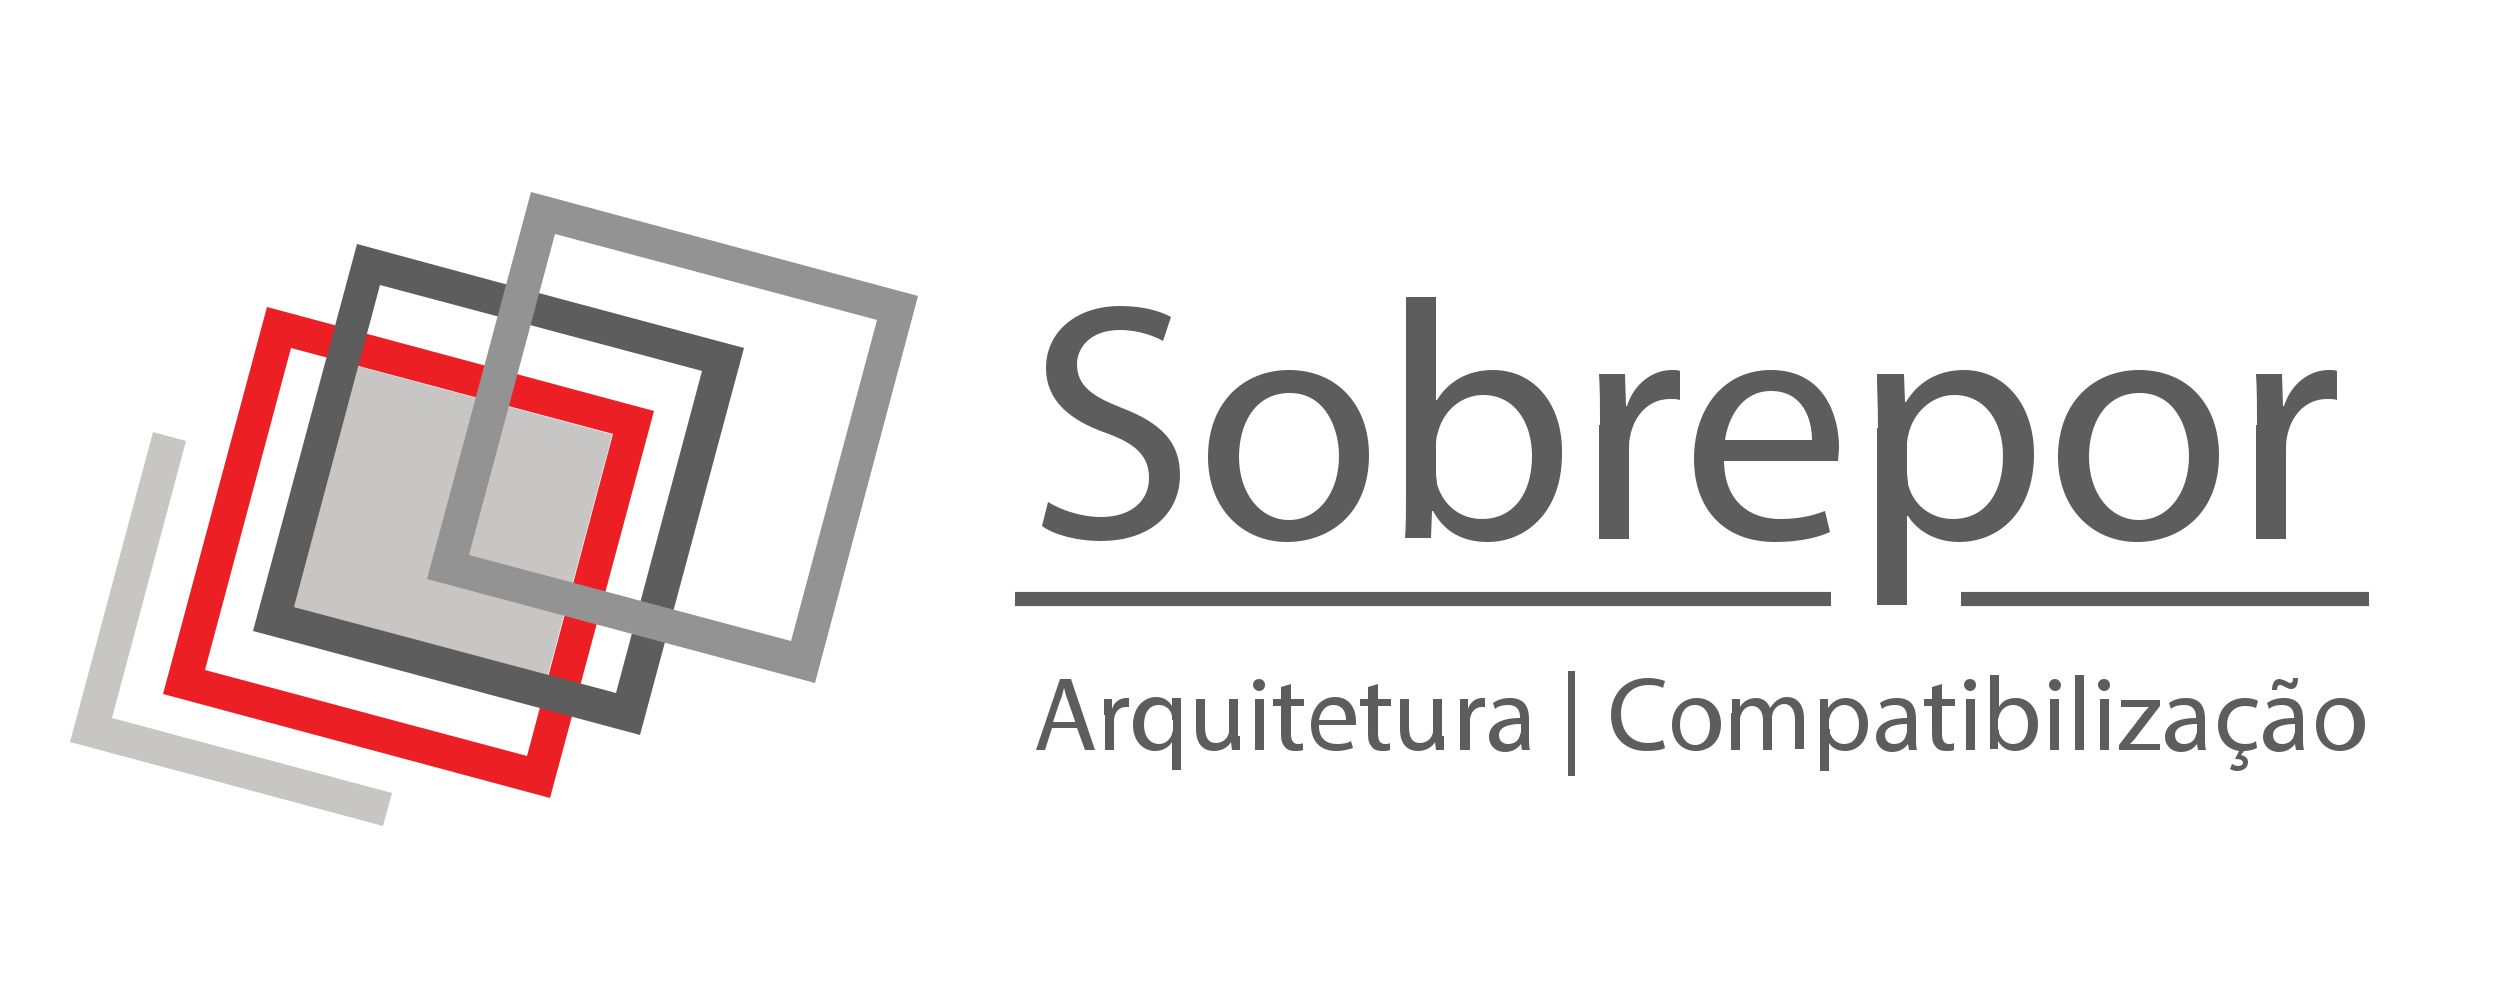 <?xml version="1.0" encoding="utf-8"?>
<!-- Generator: Adobe Illustrator 24.0.1, SVG Export Plug-In . SVG Version: 6.00 Build 0)  -->
<svg version="1.1" id="Layer_1" xmlns="http://www.w3.org/2000/svg" xmlns:xlink="http://www.w3.org/1999/xlink" x="0px" y="0px" width="250px" height="100px"
	 viewBox="0 0 250 100" style="enable-background:new 0 0 250 100;" xml:space="preserve">
<style type="text/css">
	.st0{fill:#5D5D5D;}
	.st1{fill:#EC2024;}
	.st2{fill:#C7C6C5;}
	.st3{fill:#939393;}
	.st4{fill:none;stroke:#5D5D5D;stroke-width:1.417;stroke-miterlimit:10;}
</style>
<g>
	<g>
		<path class="st0" d="M104.8,50.2c1.3,0.8,3.3,1.5,5.3,1.5c3,0,4.8-1.6,4.8-3.9c0-2.1-1.2-3.4-4.3-4.5c-3.7-1.3-6-3.3-6-6.5
			c0-3.6,3-6.2,7.4-6.2c2.3,0,4,0.5,5.1,1.1l-0.8,2.4c-0.7-0.4-2.3-1.1-4.3-1.1c-3.1,0-4.3,1.9-4.3,3.4c0,2.1,1.4,3.2,4.5,4.4
			c3.9,1.5,5.8,3.4,5.8,6.7c0,3.5-2.6,6.6-8,6.6c-2.2,0-4.6-0.6-5.8-1.5L104.8,50.2z"/>
		<path class="st0" d="M136.9,45.5c0,6.1-4.2,8.7-8.2,8.7c-4.4,0-7.9-3.3-7.9-8.5c0-5.5,3.6-8.7,8.1-8.7
			C133.7,37,136.9,40.5,136.9,45.5z M123.9,45.7c0,3.6,2.1,6.3,5,6.3c2.9,0,5-2.7,5-6.4c0-2.8-1.4-6.3-4.9-6.3
			C125.4,39.3,123.9,42.5,123.9,45.7z"/>
		<path class="st0" d="M140.5,53.8c0.1-1.1,0.1-2.8,0.1-4.2V29.7h3v10.3h0.1c1.1-1.8,3-3,5.6-3c4.1,0,7,3.4,6.9,8.4
			c0,5.9-3.7,8.8-7.4,8.8c-2.4,0-4.3-0.9-5.5-3.1h-0.1l-0.1,2.7H140.5z M143.6,47.3c0,0.4,0.1,0.7,0.1,1.1c0.6,2.1,2.3,3.5,4.5,3.5
			c3.1,0,5-2.5,5-6.3c0-3.3-1.7-6.1-4.9-6.1c-2,0-3.9,1.4-4.5,3.7c-0.1,0.3-0.2,0.7-0.2,1.2V47.3z"/>
		<path class="st0" d="M160,42.5c0-1.9,0-3.6-0.1-5.1h2.6l0.1,3.2h0.1c0.7-2.2,2.5-3.6,4.5-3.6c0.3,0,0.6,0,0.8,0.1V40
			c-0.3-0.1-0.6-0.1-1-0.1c-2.1,0-3.6,1.6-4,3.8c-0.1,0.4-0.1,0.9-0.1,1.4v8.8h-3V42.5z"/>
		<path class="st0" d="M172.4,46.2c0.1,4,2.6,5.7,5.6,5.7c2.1,0,3.4-0.4,4.5-0.8l0.5,2.1c-1.1,0.5-2.9,1-5.5,1
			c-5.1,0-8.1-3.3-8.1-8.3s2.9-8.9,7.7-8.9c5.4,0,6.8,4.7,6.8,7.7c0,0.6-0.1,1.1-0.1,1.4H172.4z M181.2,44c0-1.9-0.8-4.9-4.1-4.9
			c-3,0-4.3,2.8-4.6,4.9H181.2z"/>
		<path class="st0" d="M187.8,42.8c0-2.1-0.1-3.8-0.1-5.4h2.7l0.1,2.8h0.1c1.2-2,3.2-3.2,5.8-3.2c4,0,7,3.4,7,8.4
			c0,5.9-3.6,8.8-7.5,8.8c-2.2,0-4.1-1-5.1-2.6h-0.1v8.9h-3V42.8z M190.7,47.2c0,0.4,0.1,0.8,0.1,1.2c0.5,2.1,2.3,3.5,4.5,3.5
			c3.2,0,5-2.6,5-6.3c0-3.3-1.7-6.1-4.9-6.1c-2,0-3.9,1.5-4.5,3.7c-0.1,0.4-0.2,0.8-0.2,1.2V47.2z"/>
		<path class="st0" d="M221.9,45.5c0,6.1-4.2,8.7-8.2,8.7c-4.4,0-7.9-3.3-7.9-8.5c0-5.5,3.6-8.7,8.1-8.7
			C218.8,37,221.9,40.5,221.9,45.5z M208.9,45.7c0,3.6,2.1,6.3,5,6.3c2.9,0,5-2.7,5-6.4c0-2.8-1.4-6.3-4.9-6.3
			C210.4,39.3,208.9,42.5,208.9,45.7z"/>
		<path class="st0" d="M225.7,42.5c0-1.9,0-3.6-0.1-5.1h2.6l0.1,3.2h0.1c0.7-2.2,2.5-3.6,4.5-3.6c0.3,0,0.6,0,0.8,0.1V40
			c-0.3-0.1-0.6-0.1-1-0.1c-2.1,0-3.6,1.6-4,3.8c-0.1,0.4-0.1,0.9-0.1,1.4v8.8h-3V42.5z"/>
	</g>
	<g>
		<g>
			<path class="st1" d="M55,79.8L16.3,69.4l10.4-38.7l38.7,10.4L55,79.8z M20.5,67l32.2,8.6l8.6-32.2l-32.2-8.6L20.5,67z"/>
		</g>
		<polygon class="st2" points="39.2,79.3 11.2,71.8 18.6,44.1 15.3,43.2 7,74.2 38.3,82.6 		"/>
		
			<rect x="32.9" y="38.9" transform="matrix(0.259 -0.966 0.966 0.259 -16.723 82.401)" class="st2" width="24.9" height="26.3"/>
		<g>
			<path class="st0" d="M64,73.5L25.3,63.1l10.4-38.7L49,28l25.4,6.8L64,73.5z M29.4,60.7l32.2,8.6l8.6-32.2l-32.2-8.6L29.4,60.7z"
				/>
		</g>
		<g>
			<path class="st3" d="M81.5,68.3L42.7,57.9l10.4-38.7l38.7,10.4L81.5,68.3z M46.9,55.5l32.2,8.6L87.7,32l-32.2-8.6L46.9,55.5z"/>
		</g>
	</g>
	<line class="st4" x1="101.5" y1="59.9" x2="183.1" y2="59.9"/>
	<g>
		<path class="st0" d="M105.2,72.8l-0.7,2.2h-0.9l2.4-7.1h1.1l2.4,7.1h-1l-0.8-2.2H105.2z M107.5,72.1l-0.7-2
			c-0.2-0.5-0.3-0.9-0.4-1.3h0c-0.1,0.4-0.2,0.9-0.4,1.3l-0.7,2.1H107.5z"/>
		<path class="st0" d="M110.4,71.5c0-0.6,0-1.1,0-1.6h0.8l0,1h0c0.2-0.7,0.8-1.1,1.4-1.1c0.1,0,0.2,0,0.3,0v0.9c-0.1,0-0.2,0-0.3,0
			c-0.7,0-1.1,0.5-1.2,1.2c0,0.1,0,0.3,0,0.4V75h-0.9V71.5z"/>
		<path class="st0" d="M117.2,74.2L117.2,74.2c-0.3,0.5-0.9,0.9-1.7,0.9c-1.2,0-2.2-1-2.2-2.6c0-1.9,1.2-2.8,2.3-2.8
			c0.8,0,1.3,0.4,1.6,0.9h0l0-0.8h0.9c0,0.4,0,0.9,0,1.4v5.8h-0.9V74.2z M117.2,72c0-0.1,0-0.3,0-0.4c-0.1-0.6-0.6-1.1-1.3-1.1
			c-1,0-1.5,0.8-1.5,2c0,1,0.5,1.9,1.5,1.9c0.6,0,1.1-0.4,1.3-1c0-0.1,0.1-0.3,0.1-0.4V72z"/>
		<path class="st0" d="M124,73.6c0,0.5,0,1,0,1.4h-0.8l-0.1-0.8h0c-0.2,0.4-0.8,0.9-1.7,0.9c-0.8,0-1.8-0.4-1.8-2.2v-3h0.9v2.8
			c0,1,0.3,1.6,1.1,1.6c0.6,0,1.1-0.4,1.2-0.8c0.1-0.1,0.1-0.3,0.1-0.5v-3.1h0.9V73.6z"/>
		<path class="st0" d="M126.5,68.5c0,0.3-0.2,0.6-0.6,0.6c-0.3,0-0.6-0.3-0.6-0.6c0-0.3,0.2-0.6,0.6-0.6
			C126.3,67.9,126.5,68.2,126.5,68.5z M125.5,75v-5.1h0.9V75H125.5z"/>
		<path class="st0" d="M129.1,68.4v1.5h1.3v0.7h-1.3v2.8c0,0.6,0.2,1,0.7,1c0.2,0,0.4,0,0.5-0.1l0,0.7c-0.2,0.1-0.5,0.1-0.8,0.1
			c-0.4,0-0.8-0.1-1-0.4c-0.3-0.3-0.4-0.7-0.4-1.3v-2.8h-0.8v-0.7h0.8v-1.2L129.1,68.4z"/>
		<path class="st0" d="M131.9,72.6c0,1.3,0.8,1.8,1.8,1.8c0.7,0,1.1-0.1,1.4-0.3l0.2,0.7c-0.3,0.1-0.9,0.3-1.7,0.3
			c-1.6,0-2.5-1-2.5-2.6c0-1.5,0.9-2.8,2.4-2.8c1.7,0,2.1,1.5,2.1,2.4c0,0.2,0,0.3,0,0.4H131.9z M134.6,72c0-0.6-0.2-1.5-1.3-1.5
			c-0.9,0-1.3,0.9-1.4,1.5H134.6z"/>
		<path class="st0" d="M137.8,68.4v1.5h1.3v0.7h-1.3v2.8c0,0.6,0.2,1,0.7,1c0.2,0,0.4,0,0.5-0.1l0,0.7c-0.2,0.1-0.5,0.1-0.8,0.1
			c-0.4,0-0.8-0.1-1-0.4c-0.3-0.3-0.4-0.7-0.4-1.3v-2.8h-0.8v-0.7h0.8v-1.2L137.8,68.4z"/>
		<path class="st0" d="M144.4,73.6c0,0.5,0,1,0,1.4h-0.8l-0.1-0.8h0c-0.2,0.4-0.8,0.9-1.7,0.9c-0.8,0-1.8-0.4-1.8-2.2v-3h0.9v2.8
			c0,1,0.3,1.6,1.1,1.6c0.6,0,1.1-0.4,1.2-0.8c0.1-0.1,0.1-0.3,0.1-0.5v-3.1h0.9V73.6z"/>
		<path class="st0" d="M146,71.5c0-0.6,0-1.1,0-1.6h0.8l0,1h0c0.2-0.7,0.8-1.1,1.4-1.1c0.1,0,0.2,0,0.3,0v0.9c-0.1,0-0.2,0-0.3,0
			c-0.7,0-1.1,0.5-1.2,1.2c0,0.1,0,0.3,0,0.4V75H146V71.5z"/>
		<path class="st0" d="M152.2,75l-0.1-0.6h0c-0.3,0.4-0.8,0.8-1.6,0.8c-1,0-1.6-0.7-1.6-1.5c0-1.2,1.1-1.9,3.1-1.9v-0.1
			c0-0.4-0.1-1.2-1.2-1.2c-0.5,0-1,0.1-1.3,0.4l-0.2-0.6c0.4-0.3,1-0.5,1.7-0.5c1.6,0,1.9,1.1,1.9,2.1v1.9c0,0.4,0,0.9,0.1,1.2
			H152.2z M152.1,72.4c-1,0-2.2,0.2-2.2,1.1c0,0.6,0.4,0.9,0.9,0.9c0.7,0,1.1-0.4,1.2-0.9c0-0.1,0.1-0.2,0.1-0.3V72.4z"/>
		<path class="st0" d="M157.5,67.1v10.5h-0.7V67.1H157.5z"/>
		<path class="st0" d="M166.5,74.8c-0.3,0.2-1,0.3-1.9,0.3c-2,0-3.5-1.3-3.5-3.6c0-2.2,1.5-3.7,3.7-3.7c0.9,0,1.4,0.2,1.7,0.3
			l-0.2,0.7c-0.3-0.2-0.8-0.3-1.4-0.3c-1.7,0-2.8,1.1-2.8,2.9c0,1.7,1,2.9,2.7,2.9c0.6,0,1.1-0.1,1.5-0.3L166.5,74.8z"/>
		<path class="st0" d="M172.1,72.4c0,1.9-1.3,2.7-2.5,2.7c-1.4,0-2.4-1-2.4-2.6c0-1.7,1.1-2.7,2.5-2.7
			C171.1,69.8,172.1,70.9,172.1,72.4z M168,72.5c0,1.1,0.6,2,1.5,2c0.9,0,1.5-0.8,1.5-2c0-0.9-0.4-2-1.5-2S168,71.5,168,72.5z"/>
		<path class="st0" d="M173.2,71.3c0-0.5,0-1,0-1.4h0.8l0,0.8h0c0.3-0.5,0.8-0.9,1.6-0.9c0.7,0,1.2,0.4,1.4,1h0
			c0.2-0.3,0.4-0.5,0.6-0.7c0.3-0.2,0.6-0.4,1.1-0.4c0.7,0,1.7,0.4,1.7,2.2v3h-0.9v-2.9c0-1-0.4-1.6-1.1-1.6c-0.5,0-0.9,0.4-1.1,0.8
			c0,0.1-0.1,0.3-0.1,0.5V75h-0.9V72c0-0.8-0.4-1.4-1.1-1.4c-0.6,0-1,0.5-1.1,0.9c-0.1,0.1-0.1,0.3-0.1,0.5V75h-0.9V71.3z"/>
		<path class="st0" d="M182,71.6c0-0.7,0-1.2,0-1.7h0.8l0,0.9h0c0.4-0.6,1-1,1.8-1c1.2,0,2.2,1,2.2,2.6c0,1.8-1.1,2.7-2.3,2.7
			c-0.7,0-1.3-0.3-1.6-0.8h0v2.8H182V71.6z M183,72.9c0,0.1,0,0.3,0,0.4c0.2,0.6,0.7,1.1,1.4,1.1c1,0,1.5-0.8,1.5-2
			c0-1-0.5-1.9-1.5-1.9c-0.6,0-1.2,0.5-1.4,1.1c0,0.1-0.1,0.3-0.1,0.4V72.9z"/>
		<path class="st0" d="M190.9,75l-0.1-0.6h0c-0.3,0.4-0.8,0.8-1.6,0.8c-1,0-1.6-0.7-1.6-1.5c0-1.2,1.1-1.9,3.1-1.9v-0.1
			c0-0.4-0.1-1.2-1.2-1.2c-0.5,0-1,0.1-1.3,0.4l-0.2-0.6c0.4-0.3,1-0.5,1.7-0.5c1.6,0,1.9,1.1,1.9,2.1v1.9c0,0.4,0,0.9,0.1,1.2
			H190.9z M190.7,72.4c-1,0-2.2,0.2-2.2,1.1c0,0.6,0.4,0.9,0.9,0.9c0.7,0,1.1-0.4,1.2-0.9c0-0.1,0.1-0.2,0.1-0.3V72.4z"/>
		<path class="st0" d="M194.2,68.4v1.5h1.3v0.7h-1.3v2.8c0,0.6,0.2,1,0.7,1c0.2,0,0.4,0,0.5-0.1l0,0.7c-0.2,0.1-0.5,0.1-0.8,0.1
			c-0.4,0-0.8-0.1-1-0.4c-0.3-0.3-0.4-0.7-0.4-1.3v-2.8h-0.8v-0.7h0.8v-1.2L194.2,68.4z"/>
		<path class="st0" d="M197.6,68.5c0,0.3-0.2,0.6-0.6,0.6c-0.3,0-0.6-0.3-0.6-0.6c0-0.3,0.2-0.6,0.6-0.6
			C197.4,67.9,197.6,68.2,197.6,68.5z M196.6,75v-5.1h0.9V75H196.6z"/>
		<path class="st0" d="M199,75c0-0.3,0-0.9,0-1.3v-6.2h0.9v3.2h0c0.3-0.6,0.9-0.9,1.7-0.9c1.3,0,2.2,1.1,2.2,2.6
			c0,1.8-1.1,2.7-2.3,2.7c-0.7,0-1.3-0.3-1.7-1h0l0,0.8H199z M199.9,73c0,0.1,0,0.2,0,0.3c0.2,0.6,0.7,1.1,1.4,1.1
			c1,0,1.5-0.8,1.5-2c0-1-0.5-1.9-1.5-1.9c-0.6,0-1.2,0.4-1.4,1.1c0,0.1-0.1,0.2-0.1,0.4V73z"/>
		<path class="st0" d="M206.1,68.5c0,0.3-0.2,0.6-0.6,0.6c-0.3,0-0.6-0.3-0.6-0.6c0-0.3,0.2-0.6,0.6-0.6
			C205.8,67.9,206.1,68.2,206.1,68.5z M205,75v-5.1h0.9V75H205z"/>
		<path class="st0" d="M207.5,67.5h0.9V75h-0.9V67.5z"/>
		<path class="st0" d="M211,68.5c0,0.3-0.2,0.6-0.6,0.6c-0.3,0-0.6-0.3-0.6-0.6c0-0.3,0.2-0.6,0.6-0.6C210.8,67.9,211,68.2,211,68.5
			z M210,75v-5.1h0.9V75H210z"/>
		<path class="st0" d="M211.9,74.5l2.3-3c0.2-0.3,0.4-0.5,0.7-0.8v0h-2.8v-0.7h3.9l0,0.6l-2.3,3c-0.2,0.3-0.4,0.5-0.7,0.8v0h3V75
			h-4.1V74.5z"/>
		<path class="st0" d="M219.8,75l-0.1-0.6h0c-0.3,0.4-0.8,0.8-1.6,0.8c-1,0-1.6-0.7-1.6-1.5c0-1.2,1.1-1.9,3.1-1.9v-0.1
			c0-0.4-0.1-1.2-1.2-1.2c-0.5,0-1,0.1-1.3,0.4l-0.2-0.6c0.4-0.3,1-0.5,1.7-0.5c1.6,0,1.9,1.1,1.9,2.1v1.9c0,0.4,0,0.9,0.1,1.2
			H219.8z M219.7,72.4c-1,0-2.2,0.2-2.2,1.1c0,0.6,0.4,0.9,0.9,0.9c0.7,0,1.1-0.4,1.2-0.9c0-0.1,0.1-0.2,0.1-0.3V72.4z"/>
		<path class="st0" d="M225.7,74.8c-0.2,0.1-0.7,0.3-1.3,0.3l-0.3,0.4c0.4,0.1,0.7,0.3,0.7,0.7c0,0.6-0.5,0.9-1.1,0.9
			c-0.3,0-0.5-0.1-0.7-0.2l0.2-0.5c0.2,0.1,0.4,0.2,0.6,0.2c0.2,0,0.5-0.1,0.5-0.3c0-0.3-0.3-0.4-0.8-0.4l0.4-0.8
			c-1.3-0.2-2.1-1.2-2.1-2.6c0-1.6,1.1-2.7,2.7-2.7c0.5,0,1,0.1,1.3,0.3l-0.2,0.7c-0.2-0.1-0.6-0.2-1.1-0.2c-1.2,0-1.8,0.9-1.8,1.9
			c0,1.2,0.8,1.9,1.8,1.9c0.5,0,0.9-0.1,1.1-0.3L225.7,74.8z"/>
		<path class="st0" d="M229.6,75l-0.1-0.6h0c-0.3,0.4-0.8,0.8-1.6,0.8c-1,0-1.6-0.7-1.6-1.5c0-1.2,1.1-1.9,3.1-1.9v-0.1
			c0-0.4-0.1-1.2-1.2-1.2c-0.5,0-1,0.1-1.3,0.4l-0.2-0.6c0.4-0.3,1-0.5,1.7-0.5c1.6,0,1.9,1.1,1.9,2.1v1.9c0,0.4,0,0.9,0.1,1.2
			H229.6z M227.2,69c0-0.7,0.3-1.1,0.7-1.1c0.2,0,0.4,0.1,0.7,0.2c0.2,0.1,0.3,0.2,0.4,0.2c0.2,0,0.3-0.1,0.3-0.5h0.5
			c0,0.7-0.2,1.1-0.7,1.1c-0.2,0-0.4-0.1-0.6-0.2c-0.2-0.1-0.3-0.2-0.5-0.2c-0.2,0-0.3,0.2-0.3,0.5H227.2z M229.5,72.4
			c-1,0-2.2,0.2-2.2,1.1c0,0.6,0.4,0.9,0.9,0.9c0.7,0,1.1-0.4,1.2-0.9c0-0.1,0.1-0.2,0.1-0.3V72.4z"/>
		<path class="st0" d="M236.5,72.4c0,1.9-1.3,2.7-2.5,2.7c-1.4,0-2.4-1-2.4-2.6c0-1.7,1.1-2.7,2.5-2.7
			C235.5,69.8,236.5,70.9,236.5,72.4z M232.4,72.5c0,1.1,0.6,2,1.5,2c0.9,0,1.5-0.8,1.5-2c0-0.9-0.4-2-1.5-2S232.4,71.5,232.4,72.5z
			"/>
	</g>
	<line class="st4" x1="196.1" y1="59.9" x2="236.9" y2="59.9"/>
</g>
</svg>
